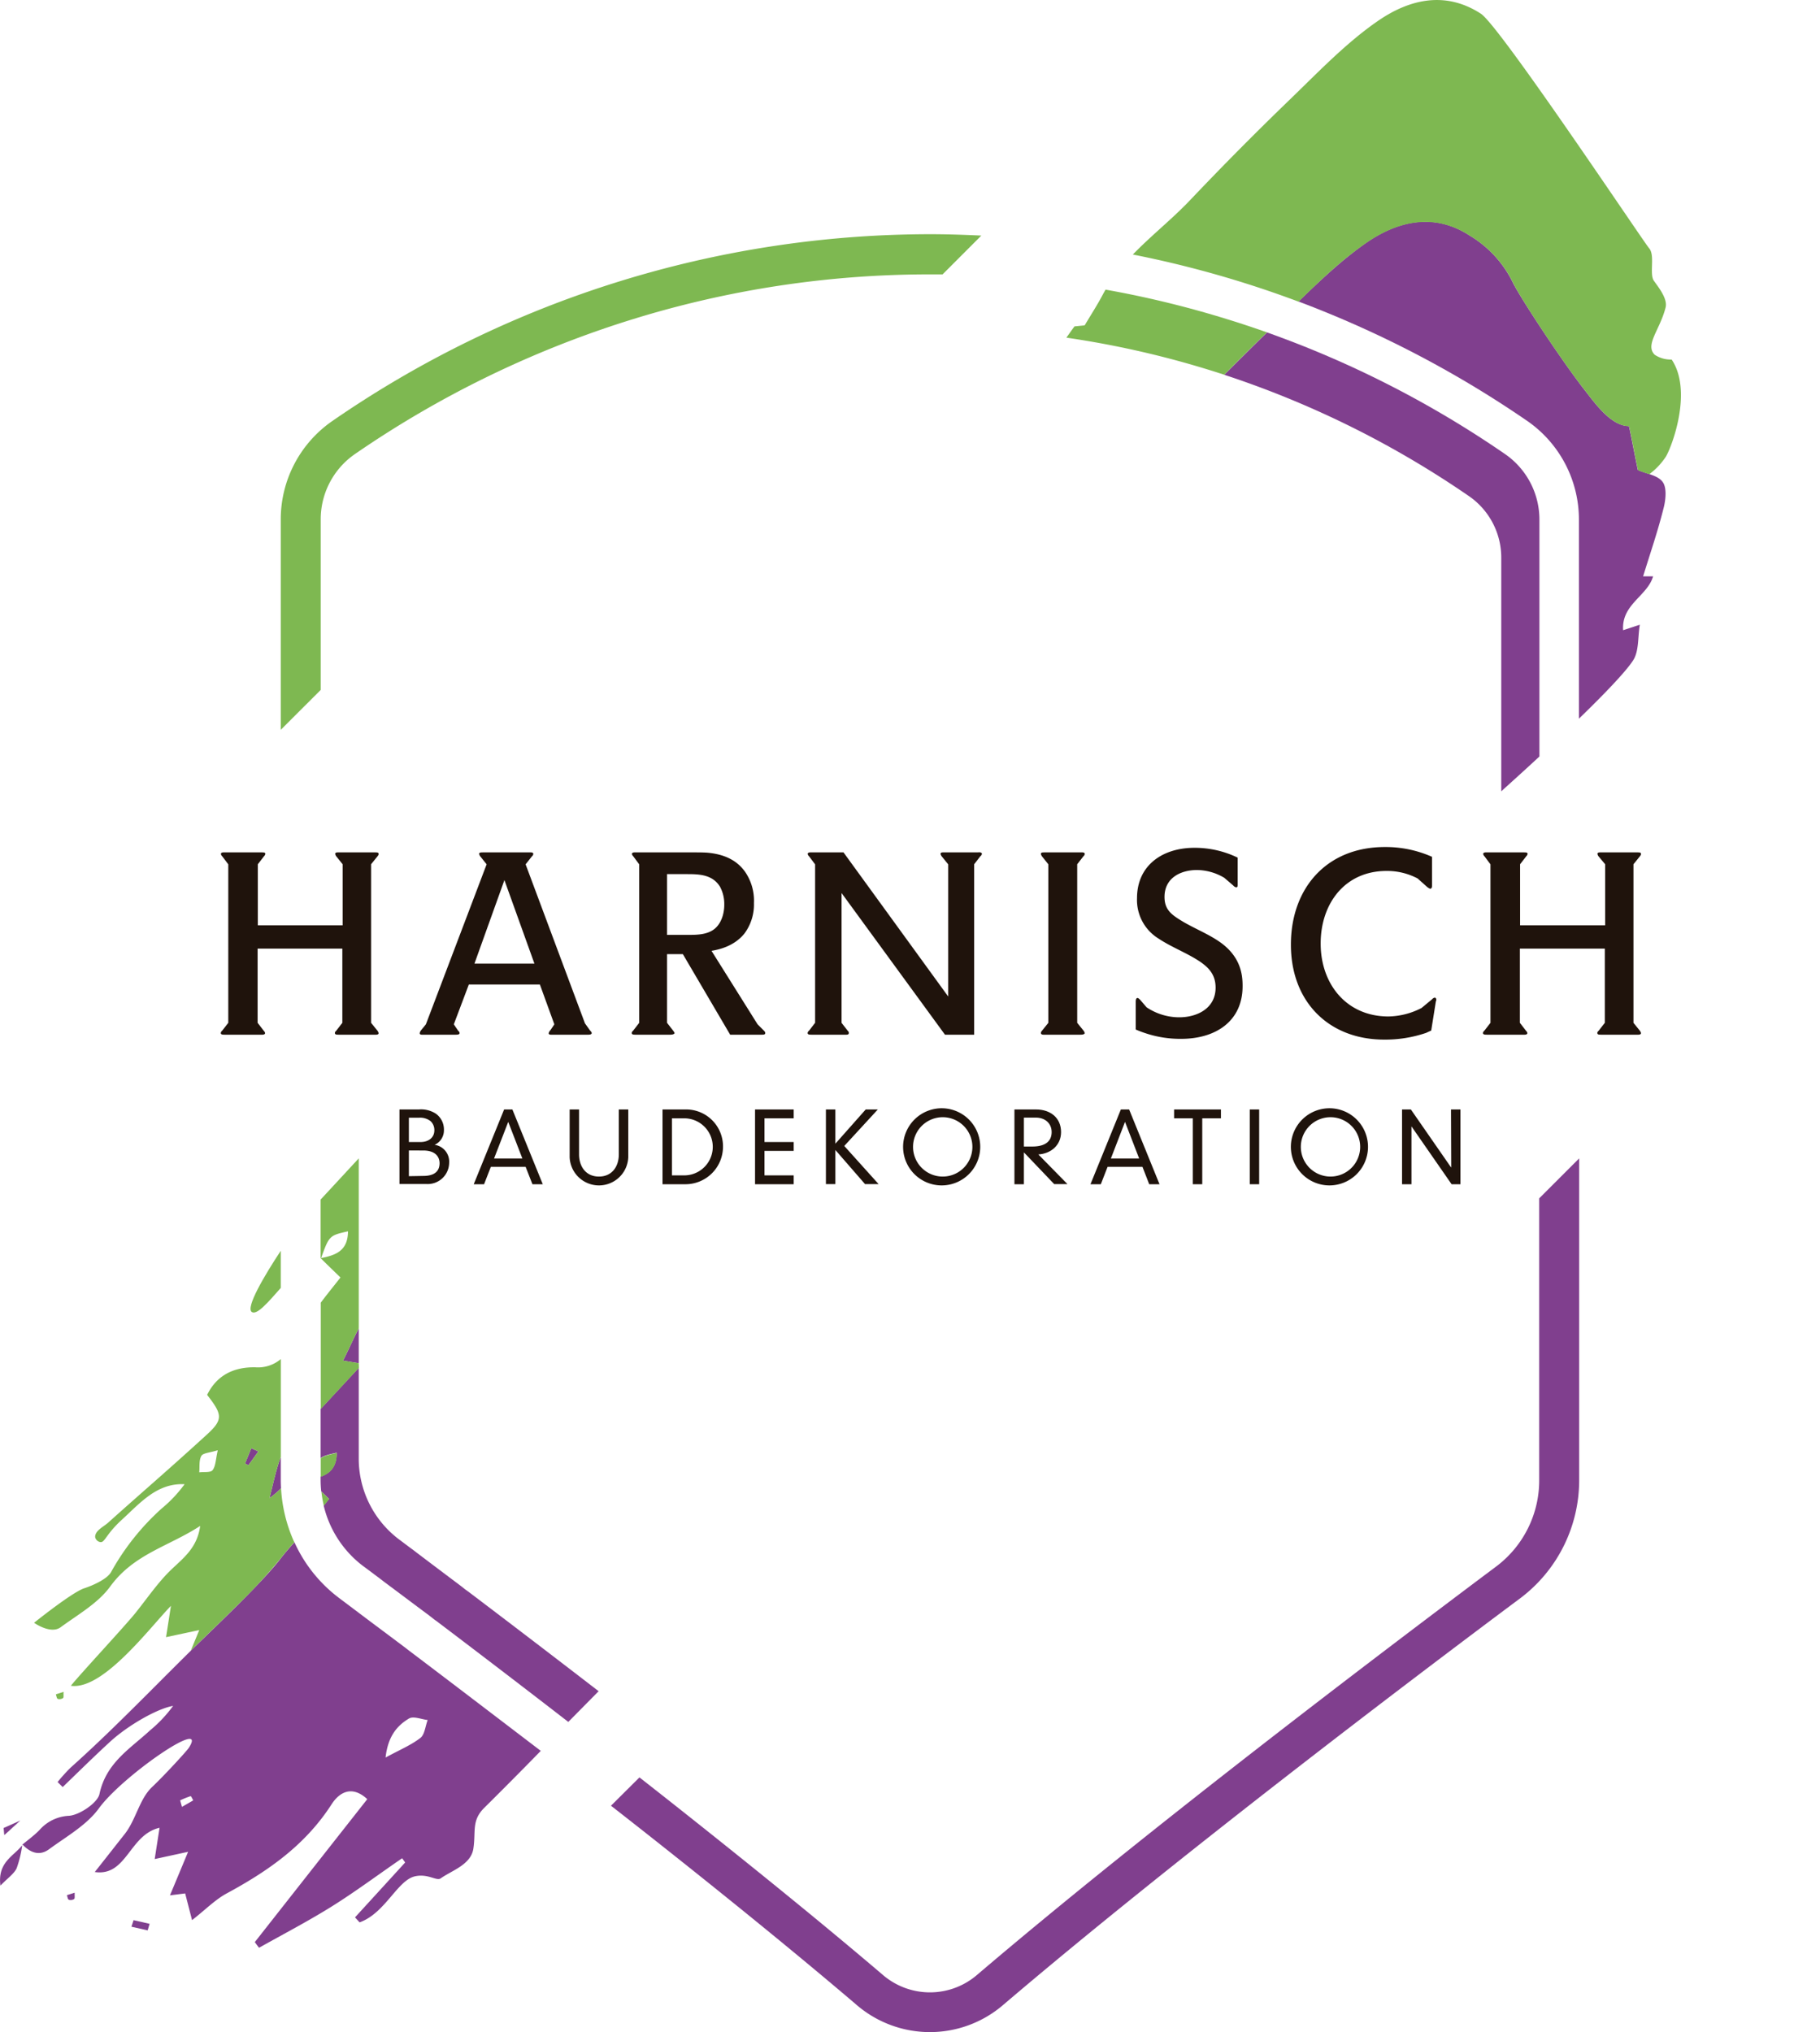 <svg xmlns="http://www.w3.org/2000/svg" width="151.48mm" height="169.14mm" viewBox="0 0 429.38 479.46"><title>Artboard 1</title><path d="M31,454.54l3.83.87c.15-.51.31-1,.46-1.55L31.5,453C31.35,453.48,31.19,454,31,454.54Z" fill="#803f8e"/><path d="M5.26,435.29s0-.17,0-.17a1.18,1.18,0,0,1,0,.2Z" fill="#803f8e"/><path d="M.09,444.85c1.8-1.86,3.23-2.81,3.83-4.11a26.16,26.16,0,0,0,1.31-5.42C3.25,437.9-.64,439.31.09,444.85Z" fill="#803f8e"/><path d="M5.26,435.25l.08-.06-.07-.07Z" fill="#803f8e"/><path d="M97.41,390.1c-.58-.44-1.17-.88-1.72-1.32-3.85-2.9-7.45-5.57-10.67-8L80,377a34,34,0,0,1-10.54-13.15c-1.09,1.21-2.17,2.42-3.22,3.79-4.4,5.78-16.55,17.19-21.22,21.78-9.39,9.25-18.57,18.84-28.39,27.61a41,41,0,0,0-3.05,3.38l1.2,1.19C18.51,418,22.2,414.36,26,410.87c4.32-3.94,11.22-7.83,14.83-8.42a31.3,31.3,0,0,1-5.45,5.78c-4.71,4.35-10.36,7.64-11.92,15-.43,2.09-4.75,5-7.23,5.15a9.82,9.82,0,0,0-6.94,3.37c-1.22,1.24-2.63,2.28-4,3.4C7.07,437,9.23,438,11.6,436.24c4.09-3,8.83-5.65,11.72-9.62,5.6-7.7,26-21.71,21.22-14.28-.5.77-5.7,6.44-8.69,9.27s-3.79,7.77-6.5,11.15c-2.37,3-4.71,6-7,8.88,7.59,1.1,8.11-8.8,15.29-10.44-.4,2.54-.78,5-1.15,7.38l7.88-1.71c-1.75,4.21-3,7.22-4.28,10.27l3.59-.45c.45,1.77.9,3.49,1.62,6.3,3.19-2.49,5.49-4.86,8.19-6.31,9.62-5.21,18.44-11.26,24.72-21,1.87-2.91,4.85-4.56,8.43-1.23l-13.2,16.77L60.11,458.17c.32.45.64.89,1,1.34,5.75-3.24,11.6-6.27,17.21-9.78s11-7.54,16.55-11.34l.71,1q-5.91,6.48-11.83,12.95l1.08,1.18c6.09-2.18,8.93-10,13.13-10.88,3.06-.65,5,1.18,6,.5,2.64-1.88,7.16-3.22,7.72-7.05.61-4.08-.48-6.57,2.56-9.59q6.72-6.66,13.34-13.44C116.57,404.66,106.31,396.83,97.41,390.1ZM42.92,426.27c-.14-.51-.28-1-.43-1.53a19.88,19.88,0,0,1,2.47-1c.14,0,.41.62.62,1ZM99.18,410c-2.21,1.71-4.84,2.79-8.22,4.63.56-5.05,2.74-7.52,5.48-9.18,1.1-.67,2.94.17,4.45.33C100.34,407.23,100.18,409.24,99.18,410Z" fill="#803f8e"/><path d="M392.29,113.73c-1.13-1.6-3.82-1.94-5.87-2.84-.47-2.06-1.53-7.84-2.11-10.37-4.16,0-7.89-5.23-10.28-8.28-5.76-7.38-15.08-21.61-17-25.37a26.4,26.4,0,0,0-10.32-11.32c-8.18-5.34-16.67-3.62-24.37,1.71-5.71,4-10.87,8.89-16,13.87a251.67,251.67,0,0,1,54.1,28.26,28.29,28.29,0,0,1,12.07,23.3v46.86c5.85-5.67,11-11,12.79-13.76,1.41-2.18,1.08-5.46,1.58-8.41l-3.94,1.3c-.42-6.13,5.75-8.07,7.07-12.72l-2.35,0c1.65-5.37,3.44-10.57,4.77-15.86C393,118,393.29,115.13,392.29,113.73Z" fill="#803f8e"/><path d="M60.94,342.43l-1.66-.78c-.49,1.2-1,2.41-1.47,3.61l.78.42Z" fill="#803f8e"/><path d="M17.61,446.52l-1.83.58c.14.38.19,1,.46,1.08A1.48,1.48,0,0,0,17.5,448C17.69,447.8,17.57,447.19,17.61,446.52Z" fill="#803f8e"/><path d="M66.23,349.09v-5.32c0,.14-.13.28-.18.42-1.07,3.14-1.74,6.39-2.49,9.24a19.84,19.84,0,0,0,2.73-2.31C66.25,350.45,66.23,349.77,66.23,349.09Z" fill="#803f8e"/><path d="M80.92,321l3.71.6v-8.2C83.33,315.86,82.22,318.48,80.92,321Zm29.44,54.41-.62-.45-1-.79c-3.71-2.79-7.08-5.33-10-7.54l-1.07-.82c-1.27-.93-2.48-1.86-3.64-2.72A23.87,23.87,0,0,1,84.63,344V322.7l-9,9.7V344c.78-.6,1.87-.85,3.79-1.28,0,3.42-1.61,4.86-3.79,5.65v.68a25.8,25.8,0,0,0,.15,2.79l1.83,1.77-1.25,1.58a25.12,25.12,0,0,0,9.24,14.22c1.25.91,2.54,1.9,3.89,2.9l1.14.88c3.15,2.34,6.75,5.06,10.71,8l1.06.84.67.48q16.13,12.21,31,23.72l7-7.09a.64.64,0,0,1,.19-.13C131.46,391.45,121.11,383.54,110.36,375.4ZM355.15,107.17a241.24,241.24,0,0,0-56.23-28.75q-5.09,5-10.08,10a226.08,226.08,0,0,1,57.85,28.71,17.64,17.64,0,0,1,7.5,14.55v55c2.39-2.17,5.55-5,9-8.21V122.68A18.78,18.78,0,0,0,355.15,107.17Z" fill="#803f8e"/><path d="M2.42,431.65l2.36-2.16L.84,431.26c.06.56.11,1.11.16,1.67Z" fill="#803f8e"/><path d="M75.82,351.89a25.08,25.08,0,0,0,.58,3.34c.42-.53.84-1.05,1.25-1.58Z" fill="#7eb851"/><path d="M75.66,297.05h0l0-.16-.08-.08Z" fill="#7eb851"/><path d="M79.46,342.77c-1.93.42-3,.67-3.8,1.27v4.37C77.84,347.63,79.46,346.18,79.46,342.77Z" fill="#7eb851"/><path d="M394.39,84.82a6.79,6.79,0,0,1-4-1.13c-2.37-2.35,1.24-5.86,2.57-11.15.53-2.09-1.76-4.87-2.75-6.28-1.14-1.6.31-6-1.12-7.67S353.87,6.18,349.4,3.25C341.22-2.09,332.73-.37,325,5c-7.4,5.12-13.89,11.91-20.49,18.29q-12.1,11.67-23.71,23.9c-4.28,4.51-9.21,8.38-13.53,12.86a247.77,247.77,0,0,1,39.1,11.12c5.09-5,10.25-9.92,16-13.87,7.7-5.33,16.19-7,24.37-1.71a26.4,26.4,0,0,1,10.32,11.32c1.9,3.76,11.22,18,17,25.37,2.39,3.05,6.12,8.25,10.28,8.28.58,2.53,1.64,8.31,2.11,10.37.83.37,1.76.64,2.66.94a16.17,16.17,0,0,0,3.88-4.08C394.37,105.58,399.44,92.34,394.39,84.82Z" fill="#7eb851"/><path d="M66.3,351.11a20.33,20.33,0,0,1-2.73,2.31c.74-2.85,1.41-6.1,2.49-9.23a3.93,3.93,0,0,1,.18-.43V320.63a8.32,8.32,0,0,1-6,1.94c-4.62-.09-8.94,1.52-11.38,6.51,3.64,4.65,3.81,5.82-.06,9.36-9.74,8.89-13.49,12-23.31,20.79-1.12,1-3.09,1.86-3.05,3.38a1.48,1.48,0,0,0,1.2,1.19c1.09.19,1.25-1.74,5.07-5.24,4.32-3.94,8.29-8.73,14.83-8.41a31.57,31.57,0,0,1-5.45,5.77,57.85,57.85,0,0,0-11.92,15c-.92,1.6-4.2,3.1-6.36,3.8-2.92,1-11.78,8.12-11.78,8.12s3.89,2.79,6.26,1.06c4.08-3,8.83-5.66,11.71-9.63,5.6-7.69,13.81-9.44,21.22-14.28-.71,5.23-4,7.59-6.94,10.42s-5.54,6.62-8.24,10c-2.38,3-13,14.39-15.33,17.29,7.59,1.1,18.62-13.72,23.61-18.85-.4,2.55-.77,5-1.15,7.38L47,384.56l-2,4.87c2.33-2.3,6.53-6.3,10.71-10.45a135.57,135.57,0,0,0,10.51-11.33c1.05-1.38,2.13-2.58,3.21-3.8A35.38,35.38,0,0,1,66.3,351.11Zm-16.15-4.28c-.47.62-2.06.38-3.15.52.13-1.32-.1-2.83.5-3.88.4-.7,2-.74,3.87-1.34C50.88,344.28,50.89,345.85,50.15,346.83Zm8.45-1.15c-.26-.15-.52-.28-.78-.42l1.47-3.62,1.66.79C60.16,343.51,59.38,344.59,58.6,345.68Z" fill="#7eb851"/><path d="M15,399.14l-1.83.58c.14.38.19,1,.46,1.08a1.48,1.48,0,0,0,1.26-.22C15.05,400.42,14.94,399.81,15,399.14Z" fill="#7eb851"/><path d="M289.6,75.33a236.74,236.74,0,0,0-28.77-7c-.23.4-.46.8-.68,1.22-1.22,2.32-2.66,4.53-4.25,7.21l-2.4.24c-.71.95-1.33,1.84-1.91,2.66a221.77,221.77,0,0,1,33.63,7.6c1.21.37,2.42.76,3.62,1.15q5-5.07,10.08-10C295.84,77.33,292.73,76.29,289.6,75.33Z" fill="#7eb851"/><path d="M84.63,321.59l-3.71-.6c1.3-2.51,2.41-5.13,3.71-7.6V273.28c-3.11,3.36-6.06,6.56-9,9.72v13.8a.53.53,0,0,0,.12,0c1.9-5.31,2-5.34,6.34-6.31,0,4.66-3,5.65-6.34,6.31,0,.05,0,.09,0,.13,1.37,1.36,2.75,2.69,4.57,4.45-1.53,1.95-3.13,3.91-4.65,5.94V332.4l9-9.7Z" fill="#7eb851"/><path d="M66.23,303.85v-8.77c-3.91,5.93-8.29,13.36-6.85,14.43C60.56,310.38,63.25,307.23,66.23,303.85Z" fill="#7eb851"/><path d="M88.34,244.1H80c-.61,0-1,0-1-.42,0-.25.24-.43.3-.49l1.46-1.89V223.79H60.77V241.3l1.46,1.89a1,1,0,0,1,.31.55c-.06.43-.74.36-1,.36H53.08c-.55,0-1,0-1-.42.06-.25.24-.49.3-.49l1.47-1.89V203.91L52.41,202a1,1,0,0,1-.3-.55c.06-.43.67-.36,1-.36h8.48c.61,0,1,0,1,.36a1,1,0,0,1-.31.55l-1.46,1.89v14.4H80.83v-14.4L79.31,202a1.53,1.53,0,0,1-.24-.55c0-.43.67-.36,1-.36H88.4c.55,0,.91,0,.91.36s-.24.49-.24.55l-1.53,1.89V241.3l1.53,1.89a1.53,1.53,0,0,1,.24.55C89.31,244.17,88.64,244.1,88.34,244.1Z" fill="#1f130c"/><path d="M138.77,244.1H130.3c-.31,0-.86.07-.86-.36a1.75,1.75,0,0,1,.43-.73l.91-1.35-3.41-9.39H110.6l-3.54,9.39,1,1.47c.24.24.36.36.36.61s-.3.36-.85.36H99.8c-.24,0-.79.07-.79-.36a1.62,1.62,0,0,1,.36-.73l1.1-1.35,14.33-37.75L113.28,202a1.53,1.53,0,0,1-.24-.55c0-.36.42-.36,1-.36h10.86c.24,0,.91-.07.91.36a.76.76,0,0,1-.3.55L124,203.91l14,37.51,1.22,1.71c.24.24.37.36.37.61S139.26,244.1,138.77,244.1ZM119,207.63l-7.07,19.7h14.15Z" fill="#1f130c"/><path d="M179.64,244.1h-7.38l-11.16-19h-3.73V241.3l1.47,1.89c.12.18.3.37.3.55s-.42.36-1,.36h-8.11c-.55,0-1,0-1-.42.06-.25.24-.49.31-.49l1.46-1.89V203.91L149.39,202a1,1,0,0,1-.31-.55c.06-.43.67-.36,1-.36h13.47c1.1,0,2.14,0,3.18.06,5.18.42,7.62,2.56,9,4.45a12,12,0,0,1,2.14,7.44,11.48,11.48,0,0,1-2.2,7.14c-2.56,3.23-6.46,3.9-7.81,4.14l10.86,17.32,1.46,1.47a.93.93,0,0,1,.37.61C180.49,244.1,180.19,244.1,179.64,244.1Zm-9.76-34.88c-1.71-2.81-4.7-3-7.63-3h-4.88v14.33h5.19c1.95,0,4.33-.06,6-1.4s2.31-3.72,2.31-5.67A8.67,8.67,0,0,0,169.88,209.22Z" fill="#1f130c"/><path d="M231.29,202l-1.46,1.89V244.1h-6.89l-24.4-33.42V241.3l1.47,1.89a.59.59,0,0,1,.24.55c0,.43-.61.36-.91.36h-7.81c-.55,0-1,0-1-.42a.8.8,0,0,1,.31-.49l1.46-1.89V203.91L190.86,202a1,1,0,0,1-.31-.55c.06-.43.67-.36,1-.36H199l24.7,34V203.91L222.15,202a1.54,1.54,0,0,1-.25-.55c0-.43.61-.36.92-.36h7.93c.36-.07.91,0,.91.36A.87.87,0,0,1,231.29,202Z" fill="#1f130c"/><path d="M254.9,244.1h-8.42c-.24,0-.91.07-.91-.42a.84.84,0,0,1,.24-.49l1.52-1.89V203.91L245.81,202a1.53,1.53,0,0,1-.24-.55c0-.36.42-.36,1-.36H255c.24,0,.91-.07.91.36a.76.76,0,0,1-.3.55l-1.47,1.89V241.3l1.53,1.89a1.53,1.53,0,0,1,.24.55C255.87,244,255.45,244.1,254.9,244.1Z" fill="#1f130c"/><path d="M278.68,245.08a25.84,25.84,0,0,1-8.47-1.34,24.08,24.08,0,0,1-2.26-.86v-6.52c0-.25,0-.92.43-.92.18,0,.48.31.61.43l1.52,1.77A13.89,13.89,0,0,0,278.2,240c4.2,0,8.59-2.08,8.59-7,0-2.92-1.46-4.63-3.72-6.16-3.11-2.07-6.64-3.35-9.75-5.42a10.68,10.68,0,0,1-5.07-9.52c0-7.74,6-11.89,13.54-11.89A23.23,23.23,0,0,1,292,202.33v6.28c0,.42,0,.73-.37.73a1.22,1.22,0,0,1-.67-.43l-2.13-1.83a12.89,12.89,0,0,0-6.41-1.83c-3.84,0-7.68,1.83-7.68,6.35,0,2.38,1,3.66,2.93,4.94,3.05,2.07,6.58,3.35,9.63,5.36,5.43,3.54,5.86,8,5.86,10.68C293.2,240.93,286.79,245.08,278.68,245.08Z" fill="#1f130c"/><path d="M338.76,236.24l-1.1,6.89c-.43.18-.79.36-1.22.55a29.85,29.85,0,0,1-9.88,1.58c-13.11,0-22.08-9-22-22.56.06-13.24,8.48-22.87,22.14-22.87a26.89,26.89,0,0,1,11.16,2.31v6.53c0,.3.06,1-.48,1a4.69,4.69,0,0,1-.61-.36l-2.32-2.07a15.48,15.48,0,0,0-7.32-1.77c-9.82,0-15.55,7.68-15.55,17.13s6,17.2,16,17.2a17.58,17.58,0,0,0,7.8-2l2.5-2.07a1.06,1.06,0,0,1,.61-.37c.25,0,.37.25.37.49A.82.82,0,0,1,338.76,236.24Z" fill="#1f130c"/><path d="M386.15,244.1h-8.3c-.61,0-1,0-1-.42,0-.25.24-.43.3-.49l1.47-1.89V223.79H358.58V241.3l1.46,1.89a1,1,0,0,1,.31.55c-.06.43-.73.36-1,.36h-8.48c-.54,0-1,0-1-.42.06-.25.24-.49.3-.49l1.47-1.89V203.91L350.22,202a1,1,0,0,1-.3-.55c.06-.43.67-.36,1-.36h8.48c.61,0,1,0,1,.36a1,1,0,0,1-.31.55l-1.46,1.89v14.4h20.07v-14.4L377.12,202a1.53,1.53,0,0,1-.24-.55c0-.43.67-.36,1-.36h8.36c.55,0,.91,0,.91.36s-.24.49-.24.55l-1.53,1.89V241.3l1.53,1.89a1.53,1.53,0,0,1,.24.55C387.12,244.17,386.45,244.1,386.15,244.1Z" fill="#1f130c"/><path d="M94.24,261.74h4.59a6.4,6.4,0,0,1,4,1,4.59,4.59,0,0,1,1.9,3.86,3.74,3.74,0,0,1-2.2,3.48v0a4,4,0,0,1,3.43,4.25,5.06,5.06,0,0,1-5.31,5H94.24Zm5,7.68c1.81,0,3.23-1,3.23-2.76a2.85,2.85,0,0,0-.89-2.16,4,4,0,0,0-2.78-.81H96.46v5.73Zm.6,8c3,0,3.86-1.41,3.86-3,0-1.39-.86-3-3.86-3H96.46v6.06Z" fill="#1f130c"/><path d="M124,275.27H115.8l-1.6,4.11h-2.44l7.17-17.64h1.95l7.17,17.64h-2.44Zm-4.1-10.6-3.35,8.65h6.69Z" fill="#1f130c"/><path d="M134.39,261.74h2.22v10.59c0,2.87,1.61,5.24,4.69,5.24s4.69-2.37,4.69-5.24V261.74h2.23V273a6.92,6.92,0,0,1-13.83,0Z" fill="#1f130c"/><path d="M156.3,261.74h5.8a8.7,8.7,0,0,1,8.47,8.75,8.86,8.86,0,0,1-9,8.89H156.3Zm5.22,15.55a6.73,6.73,0,1,0-.19-13.46h-2.81v13.46Z" fill="#1f130c"/><path d="M178.13,261.74h9.12v2.09h-6.89v5.59h6.89v2.09h-6.89v5.78h6.89v2.09h-9.12Z" fill="#1f130c"/><path d="M204.24,261.74h2.86l-7.92,8.61,8.1,9h-3.2l-7-8.05v8.05h-2.23V261.74h2.23v8.08Z" fill="#1f130c"/><path d="M222.41,261.46a9.1,9.1,0,1,1-9.35,9.1A9.12,9.12,0,0,1,222.41,261.46Zm0,16.11a7,7,0,1,0-7-7A7,7,0,0,0,222.41,277.57Z" fill="#1f130c"/><path d="M241.56,271.86v7.52h-2.23V261.74h5.09c3.38,0,5.91,1.95,5.91,5.34,0,3.16-2.48,5.11-5.36,5.27l6.87,7h-3.13Zm0-1.37c.3,0,.63,0,1.95,0,3.41,0,4.6-1.49,4.6-3.42s-1.42-3.41-3.74-3.41h-2.81Z" fill="#1f130c"/><path d="M269.53,275.27h-8.22l-1.6,4.11h-2.44l7.17-17.64h1.95l7.17,17.64h-2.43Zm-4.11-10.6-3.34,8.65h6.68Z" fill="#1f130c"/><path d="M281.41,263.83H277v-2.09h11.05v2.09h-4.41v15.55h-2.23Z" fill="#1f130c"/><path d="M294.85,261.74h2.22v17.64h-2.22Z" fill="#1f130c"/><path d="M313.9,261.46a9.1,9.1,0,1,1-9.35,9.1A9.11,9.11,0,0,1,313.9,261.46Zm0,16.11a7,7,0,1,0-7-7A7,7,0,0,0,313.9,277.57Z" fill="#1f130c"/><path d="M342.33,261.74h2.23v17.64h-2.09L333,265.73H333v13.65h-2.22V261.74h2.08l9.47,13.65h.05Z" fill="#1f130c"/><path d="M363.14,282.71v66.38a25.39,25.39,0,0,1-10,20.36c-28.8,21.57-83.05,62.73-122.56,96.4a17.05,17.05,0,0,1-22.37,0C195,454.59,179,441.57,160.77,427.12c-3.23-2.56-6.55-5.17-9.91-7.8L144.14,426q5.36,4.18,10.76,8.45c16.36,12.95,32.79,26.26,47.17,38.52a26.51,26.51,0,0,0,34.63,0c40.2-34.26,96.4-76.85,122.08-96a34.84,34.84,0,0,0,13.79-27.92V273.28Z" fill="#803f8e"/><path d="M75.66,162.76V122.69a18.7,18.7,0,0,1,8-15.52,241,241,0,0,1,65.55-31.84,236.81,236.81,0,0,1,70.17-10.6c1,0,2,0,3,0l9.14-9.15c-4-.19-8.07-.33-12.11-.33A248.51,248.51,0,0,0,78.3,99.39a28.21,28.21,0,0,0-12.07,23.3v49.49Z" fill="#7eb851"/></svg>